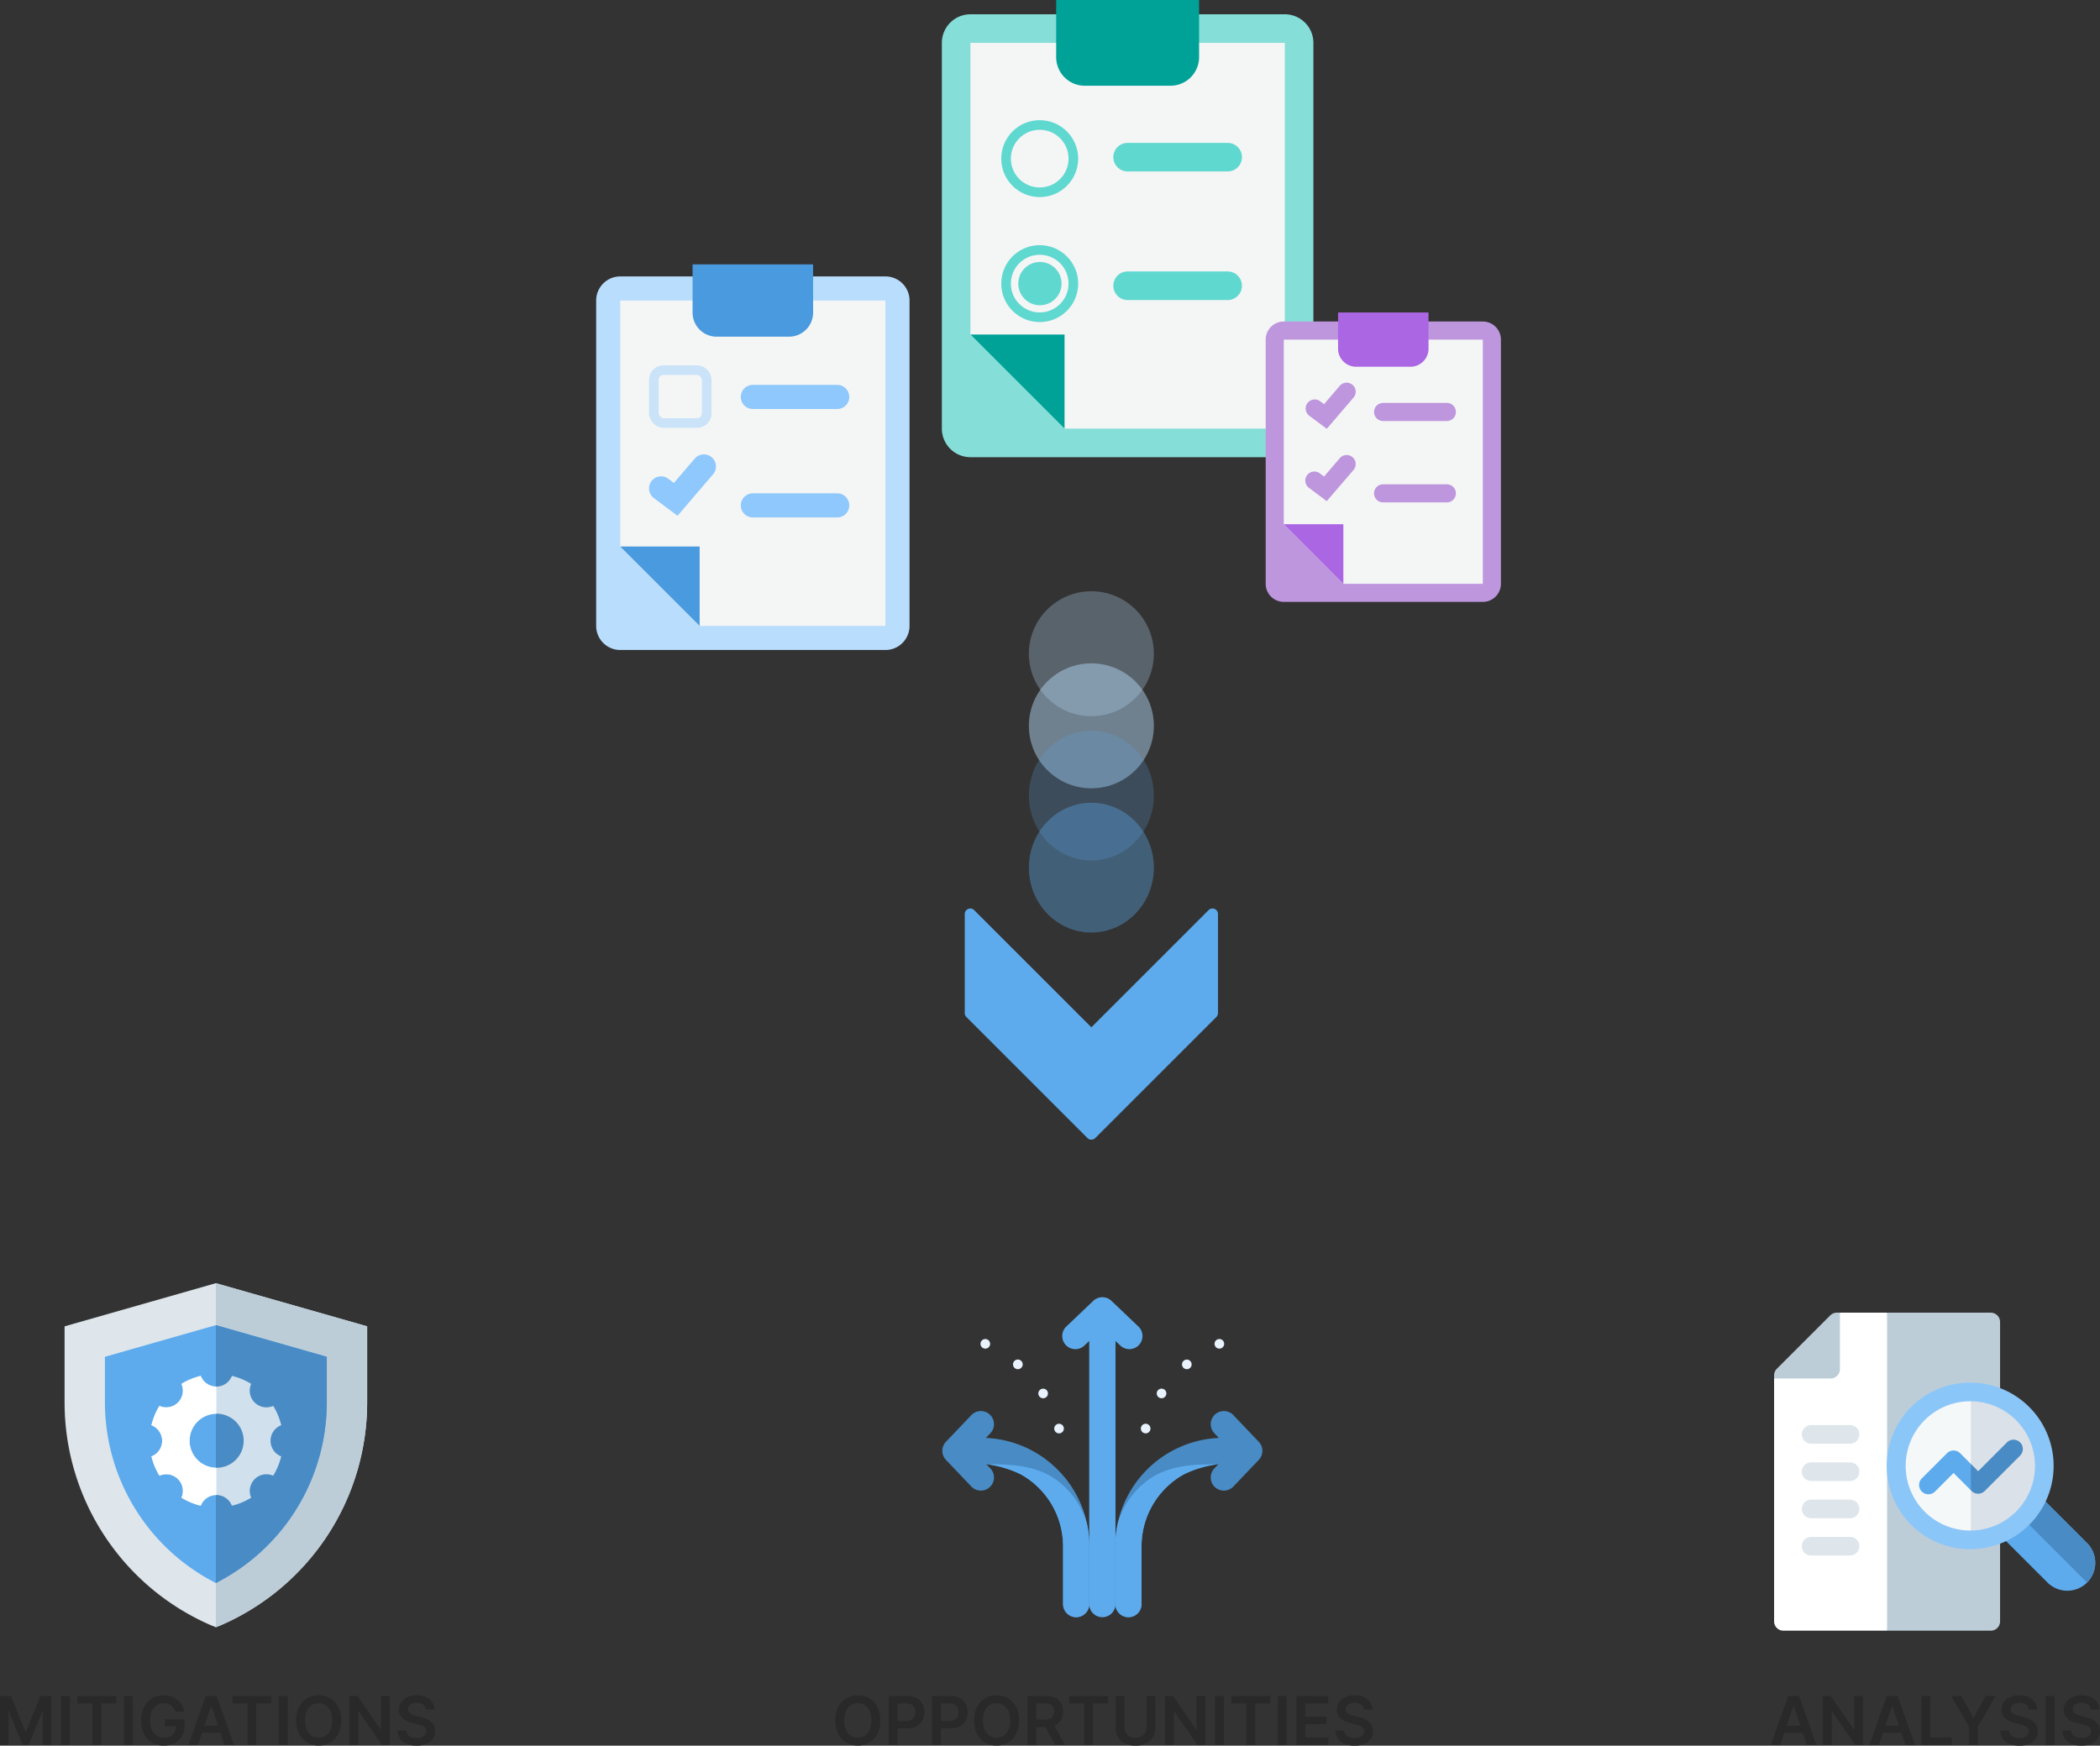 <svg xmlns="http://www.w3.org/2000/svg" width="436.783" height="363.154" viewBox="0 0 436.783 363.154">
  <rect x="0" y="0" width="436.783" height="363.154" fill="#333333" stroke="none"/>
  <defs>
    <style>
      .cls-1, .cls-12, .cls-13 {
        fill: #b9ddfd;
      }

      .cls-2 {
        fill: #f4f5f5;
      }

      .cls-3 {
        fill: #499ade;
      }

      .cls-4 {
        fill: #8ec8fc;
      }

      .cls-28, .cls-5, .cls-9 {
        fill: none;
      }

      .cls-5 {
        stroke: #cae3f8;
      }

      .cls-5, .cls-9 {
        stroke-width: 2px;
      }

      .cls-6 {
        fill: #86ded8;
      }

      .cls-7 {
        fill: #00a297;
      }

      .cls-8 {
        fill: #5fd8d0;
      }

      .cls-9 {
        stroke: #5fd8d0;
      }

      .cls-10 {
        fill: #bd96de;
      }

      .cls-11 {
        fill: #aa66e3;
      }

      .cls-12 {
        opacity: 0.281;
      }

      .cls-13 {
        opacity: 0.451;
      }

      .cls-14, .cls-15, .cls-16 {
        fill: #5dabed;
      }

      .cls-14 {
        opacity: 0.207;
      }

      .cls-15 {
        opacity: 0.37;
      }

      .cls-17 {
        fill: #dee6eb;
      }

      .cls-18 {
        fill: #bccdd8;
      }

      .cls-19 {
        fill: #498bc4;
      }

      .cls-20 {
        fill: #292929;
      }

      .cls-21 {
        fill: #d0e0ed;
      }

      .cls-22 {
        fill: #fff;
      }

      .cls-23 {
        fill: #f5f8f9;
      }

      .cls-24 {
        fill: #dbe1e8;
      }

      .cls-25 {
        fill: #8bc6f8;
      }

      .cls-26 {
        fill: #e8f3ff;
      }

      .cls-27 {
        stroke: none;
      }
    </style>
  </defs>
  <g id="Group_544" data-name="Group 544" transform="translate(-750.004 -2608)">
    <g id="Group_520" data-name="Group 520" transform="translate(-9 -15)">
      <g id="Group_517" data-name="Group 517" transform="translate(86.257 41)">
        <g id="checklist" transform="translate(796.743 2637)">
          <path id="Path_328" data-name="Path 328" class="cls-1" d="M5.014,16H60.166a5.014,5.014,0,0,1,5.014,5.014V88.7a5.014,5.014,0,0,1-5.014,5.014H5.014A5.014,5.014,0,0,1,0,88.7V21.014A5.014,5.014,0,0,1,5.014,16Zm0,0" transform="translate(0 -13.493)"/>
          <path id="Path_329" data-name="Path 329" class="cls-2" d="M32,99.176V48H87.152v67.687H48.51Zm0,0" transform="translate(-26.986 -40.479)"/>
          <path id="Path_330" data-name="Path 330" class="cls-3" d="M48.51,374.625v16.51L32,374.625Zm0,0" transform="translate(-26.986 -315.928)"/>
          <path id="Path_331" data-name="Path 331" class="cls-3" d="M128,10.028V0h25.069V10.028a5.014,5.014,0,0,1-5.014,5.014H133.014A5.014,5.014,0,0,1,128,10.028Zm0,0" transform="translate(-107.945)"/>
          <g id="Group_516" data-name="Group 516" transform="translate(11.03 19.451)">
            <path id="Path_333" data-name="Path 333" class="cls-4" d="M76.29,264.938,71.4,261.272a2.507,2.507,0,1,1,3.008-4.011l1.13.847,4.36-5.089a2.508,2.508,0,0,1,3.808,3.264Zm0,0" transform="translate(-70.399 -232.09)"/>
            <path id="Path_334" data-name="Path 334" class="cls-4" d="M194.507,160h17.548a2.507,2.507,0,1,1,0,5.014H194.507a2.507,2.507,0,1,1,0-5.014Zm0,0" transform="translate(-172.947 -154.382)"/>
            <path id="Path_335" data-name="Path 335" class="cls-4" d="M194.507,304h17.548a2.507,2.507,0,1,1,0,5.014H194.507a2.507,2.507,0,1,1,0-5.014Zm0,0" transform="translate(-172.947 -275.82)"/>
            <g id="Rectangle_68" data-name="Rectangle 68" class="cls-5" transform="translate(-0.03 1.549)">
              <rect class="cls-27" width="13" height="13" rx="3"/>
              <rect class="cls-28" x="1" y="1" width="11" height="11" rx="2"/>
            </g>
          </g>
        </g>
        <g id="checklist-2" data-name="checklist" transform="translate(868.645 2582)">
          <path id="Path_328-2" data-name="Path 328" class="cls-6" d="M5.944,16H71.333a5.945,5.945,0,0,1,5.944,5.944v80.25a5.945,5.945,0,0,1-5.944,5.944H5.944A5.945,5.945,0,0,1,0,102.194V21.944A5.945,5.945,0,0,1,5.944,16Zm0,0" transform="translate(0 -13.028)"/>
          <path id="Path_329-2" data-name="Path 329" class="cls-2" d="M32,108.675V48H97.389v80.25H51.575Zm0,0" transform="translate(-26.056 -39.083)"/>
          <path id="Path_330-2" data-name="Path 330" class="cls-7" d="M51.575,374.625V394.2L32,374.625Zm0,0" transform="translate(-26.056 -305.034)"/>
          <path id="Path_331-2" data-name="Path 331" class="cls-7" d="M128,11.889V0h29.722V11.889a5.945,5.945,0,0,1-5.944,5.944H133.944A5.945,5.945,0,0,1,128,11.889Zm0,0" transform="translate(-104.222)"/>
          <g id="Group_516-2" data-name="Group 516" transform="translate(13.346 24.898)">
            <path id="Path_334-2" data-name="Path 334" class="cls-8" d="M194.972,160h20.805a2.972,2.972,0,1,1,0,5.944H194.972a2.972,2.972,0,1,1,0-5.944Zm0,0" transform="translate(-169.68 -155.176)"/>
            <path id="Path_335-2" data-name="Path 335" class="cls-8" d="M194.972,304h20.805a2.972,2.972,0,1,1,0,5.944H194.972a2.972,2.972,0,1,1,0-5.944Zm0,0" transform="translate(-169.68 -272.426)"/>
            <g id="Ellipse_43" data-name="Ellipse 43" class="cls-9" transform="translate(-0.992 0.102)">
              <circle class="cls-27" cx="8" cy="8" r="8"/>
              <circle class="cls-28" cx="8" cy="8" r="7"/>
            </g>
            <g id="Ellipse_44" data-name="Ellipse 44" class="cls-9" transform="translate(-0.992 26.102)">
              <circle class="cls-27" cx="8" cy="8" r="8"/>
              <circle class="cls-28" cx="8" cy="8" r="7"/>
            </g>
            <circle id="Ellipse_49" data-name="Ellipse 49" class="cls-8" cx="4.5" cy="4.5" r="4.5" transform="translate(2.551 29.602)"/>
          </g>
        </g>
        <g id="checklist-3" data-name="checklist" transform="translate(936 2647.004)">
          <path id="Path_328-3" data-name="Path 328" class="cls-10" d="M3.763,16h41.4a3.763,3.763,0,0,1,3.763,3.763v50.8a3.763,3.763,0,0,1-3.763,3.763H3.763A3.763,3.763,0,0,1,0,70.568v-50.8A3.763,3.763,0,0,1,3.763,16Zm0,0" transform="translate(0 -14.118)"/>
          <path id="Path_329-3" data-name="Path 329" class="cls-2" d="M32,86.412V48H73.4V98.8h-29Zm0,0" transform="translate(-28.237 -42.355)"/>
          <path id="Path_330-3" data-name="Path 330" class="cls-11" d="M44.392,374.625v12.392L32,374.625Zm0,0" transform="translate(-28.237 -330.568)"/>
          <path id="Path_331-3" data-name="Path 331" class="cls-11" d="M128,7.527V0h18.816V7.527a3.763,3.763,0,0,1-3.763,3.763h-11.29A3.763,3.763,0,0,1,128,7.527Zm0,0" transform="translate(-112.947)"/>
          <g id="Group_516-3" data-name="Group 516" transform="translate(8.279 14.6)">
            <path id="Path_332" data-name="Path 332" class="cls-10" d="M74.821,133.747,71.152,131a1.882,1.882,0,0,1,2.258-3.01l.848.636,3.272-3.82a1.882,1.882,0,0,1,2.858,2.45Zm0,0" transform="translate(-70.399 -124.145)"/>
            <path id="Path_333-2" data-name="Path 333" class="cls-10" d="M74.821,261.747,71.152,259a1.882,1.882,0,1,1,2.258-3.01l.848.636,3.272-3.82a1.882,1.882,0,0,1,2.858,2.45Zm0,0" transform="translate(-70.399 -237.092)"/>
            <path id="Path_334-3" data-name="Path 334" class="cls-10" d="M193.882,160h13.171a1.882,1.882,0,1,1,0,3.763H193.882a1.882,1.882,0,1,1,0-3.763Zm0,0" transform="translate(-177.699 -155.783)"/>
            <path id="Path_335-3" data-name="Path 335" class="cls-10" d="M193.882,304h13.171a1.882,1.882,0,1,1,0,3.763H193.882a1.882,1.882,0,1,1,0-3.763Zm0,0" transform="translate(-177.699 -282.849)"/>
          </g>
        </g>
      </g>
      <g id="Group_519" data-name="Group 519" transform="translate(-4 -12)">
        <g id="Group_518" data-name="Group 518" transform="translate(14.666 -33)">
          <circle id="Ellipse_45" data-name="Ellipse 45" class="cls-12" cx="13" cy="13" r="13" transform="translate(962.333 2791)"/>
          <circle id="Ellipse_46" data-name="Ellipse 46" class="cls-13" cx="13" cy="13" r="13" transform="translate(962.333 2806)"/>
          <ellipse id="Ellipse_47" data-name="Ellipse 47" class="cls-14" cx="13" cy="13.5" rx="13" ry="13.5" transform="translate(962.333 2820)"/>
          <ellipse id="Ellipse_48" data-name="Ellipse 48" class="cls-15" cx="13" cy="13.5" rx="13" ry="13.5" transform="translate(962.333 2835)"/>
        </g>
        <path id="right-arrow" class="cls-16" d="M69.069,25.523,43.88.334A1.145,1.145,0,0,0,43.07,0H22.461a1.145,1.145,0,0,0-.811,1.956l24.38,24.378L21.65,50.711a1.145,1.145,0,0,0,.811,1.956H43.07a1.145,1.145,0,0,0,.811-.334L69.069,27.144a1.145,1.145,0,0,0,0-1.619Z" transform="translate(1016.333 2802.686) rotate(90)"/>
      </g>
    </g>
    <g id="Group_543" data-name="Group 543">
      <g id="Group_521" data-name="Group 521">
        <g id="shield" transform="translate(732.523 2874.946)">
          <path id="Path_336" data-name="Path 336" class="cls-17" d="M62.379,0,30.912,8.979V24.754A50.536,50.536,0,0,0,61.54,71.241l.839.336.839-.336A50.536,50.536,0,0,0,93.846,24.754V8.979Z" transform="translate(0)"/>
          <path id="Path_337" data-name="Path 337" class="cls-18" d="M287.467,8.979V24.754a50.536,50.536,0,0,1-30.628,46.487l-.839.336V0Z" transform="translate(-193.621)"/>
          <path id="Path_338" data-name="Path 338" class="cls-16" d="M114.012,62.425,90.936,69.012v9.44A42.158,42.158,0,0,0,113,115.541l1.007.545,1.007-.545a42.157,42.157,0,0,0,22.069-37.089v-9.44Z" transform="translate(-51.633 -53.698)"/>
          <path id="Path_339" data-name="Path 339" class="cls-19" d="M279.076,69.012v9.44a42.158,42.158,0,0,1-22.069,37.089l-1.007.545V62.425Z" transform="translate(-193.621 -53.698)"/>
        </g>
        <path id="Path_499" data-name="Path 499" class="cls-20" d="M1-10.182H3.261L6.284-2.8H6.4l3.023-7.378h2.257V0H9.913V-7H9.819L7-.03H5.683L2.869-7.01H2.774V0H1Zm14.532,0V0H13.692V-10.182Zm1.556,1.546v-1.546h8.124v1.546H22.069V0h-1.83V-8.636Zm11.529-1.546V0H26.777V-10.182ZM37.446-6.93a2.719,2.719,0,0,0-.341-.723,2.3,2.3,0,0,0-.517-.549,2.152,2.152,0,0,0-.689-.346,2.919,2.919,0,0,0-.845-.117,2.642,2.642,0,0,0-1.462.413,2.757,2.757,0,0,0-1.007,1.211A4.644,4.644,0,0,0,32.221-5.1a4.717,4.717,0,0,0,.363,1.954,2.743,2.743,0,0,0,1.009,1.216,2.717,2.717,0,0,0,1.5.415,2.86,2.86,0,0,0,1.345-.3,2.1,2.1,0,0,0,.877-.848,2.594,2.594,0,0,0,.308-1.29l.418.065H35.278V-5.33H39.41v1.223a4.411,4.411,0,0,1-.557,2.262A3.787,3.787,0,0,1,37.322-.375a4.719,4.719,0,0,1-2.237.515,4.722,4.722,0,0,1-2.468-.634,4.327,4.327,0,0,1-1.656-1.8,6.079,6.079,0,0,1-.594-2.782,6.452,6.452,0,0,1,.35-2.2A4.761,4.761,0,0,1,31.7-8.931,4.232,4.232,0,0,1,33.18-9.966a4.746,4.746,0,0,1,1.849-.355,4.908,4.908,0,0,1,1.576.246,4.249,4.249,0,0,1,1.3.7A3.9,3.9,0,0,1,38.843-8.3a3.784,3.784,0,0,1,.482,1.372ZM42.184,0H40.215L43.8-10.182h2.277L49.666,0H47.7L44.978-8.094H44.9Zm.065-3.992h5.369v1.482H42.249Zm7.08-4.643v-1.546h8.124v1.546H54.3V0h-1.83V-8.636Zm11.529-1.546V0H59.013V-10.182Zm11.1,5.091a6,6,0,0,1-.614,2.816,4.384,4.384,0,0,1-1.67,1.792,4.632,4.632,0,0,1-2.394.621,4.618,4.618,0,0,1-2.394-.624,4.4,4.4,0,0,1-1.67-1.795A5.983,5.983,0,0,1,62.6-5.091a6,6,0,0,1,.614-2.816A4.384,4.384,0,0,1,64.887-9.7a4.632,4.632,0,0,1,2.394-.621,4.632,4.632,0,0,1,2.394.621,4.384,4.384,0,0,1,1.67,1.792A6,6,0,0,1,71.959-5.091Zm-1.854,0a4.741,4.741,0,0,0-.36-1.956,2.722,2.722,0,0,0-1-1.208,2.647,2.647,0,0,0-1.467-.41,2.647,2.647,0,0,0-1.467.41,2.722,2.722,0,0,0-1,1.208,4.741,4.741,0,0,0-.36,1.956,4.741,4.741,0,0,0,.36,1.956,2.722,2.722,0,0,0,1,1.208,2.647,2.647,0,0,0,1.467.41,2.647,2.647,0,0,0,1.467-.41,2.722,2.722,0,0,0,1-1.208A4.741,4.741,0,0,0,70.1-5.091Zm11.972-5.091V0H80.435l-4.8-6.935h-.085V0H73.709V-10.182h1.651l4.793,6.94h.089v-6.94Zm7.537,2.8A1.36,1.36,0,0,0,89.029-8.4a2.266,2.266,0,0,0-1.335-.363,2.54,2.54,0,0,0-.989.174,1.465,1.465,0,0,0-.631.472,1.148,1.148,0,0,0-.224.681A1.016,1.016,0,0,0,86-6.881a1.267,1.267,0,0,0,.4.4,2.756,2.756,0,0,0,.562.271,6.042,6.042,0,0,0,.621.184l.955.239a6.651,6.651,0,0,1,1.111.363,3.97,3.97,0,0,1,.96.577,2.573,2.573,0,0,1,.674.84,2.528,2.528,0,0,1,.249,1.153,2.748,2.748,0,0,1-.457,1.574A3,3,0,0,1,89.75-.226a5.153,5.153,0,0,1-2.086.38A5.28,5.28,0,0,1,85.6-.214a3.055,3.055,0,0,1-1.362-1.074,3.17,3.17,0,0,1-.529-1.72h1.815a1.542,1.542,0,0,0,.328.885,1.735,1.735,0,0,0,.753.527,2.953,2.953,0,0,0,1.042.174A2.838,2.838,0,0,0,88.706-1.6a1.682,1.682,0,0,0,.713-.507,1.214,1.214,0,0,0,.263-.763.983.983,0,0,0-.234-.659,1.754,1.754,0,0,0-.639-.437,6.478,6.478,0,0,0-.957-.316l-1.158-.3a4.627,4.627,0,0,1-1.986-.982,2.248,2.248,0,0,1-.728-1.752,2.616,2.616,0,0,1,.49-1.576A3.219,3.219,0,0,1,85.8-9.946a4.669,4.669,0,0,1,1.914-.375,4.517,4.517,0,0,1,1.9.375,3.125,3.125,0,0,1,1.285,1.039,2.664,2.664,0,0,1,.482,1.524Z" transform="translate(749 2971)"/>
        <path id="Icon_ionic-ios-settings" data-name="Icon ionic-ios-settings" class="cls-21" d="M29.271,18A3.474,3.474,0,0,1,31.5,14.759a13.772,13.772,0,0,0-1.666-4.015,3.521,3.521,0,0,1-1.413.3,3.467,3.467,0,0,1-3.171-4.88A13.73,13.73,0,0,0,21.241,4.5a3.471,3.471,0,0,1-6.483,0,13.772,13.772,0,0,0-4.015,1.666,3.467,3.467,0,0,1-3.171,4.88,3.406,3.406,0,0,1-1.413-.3A14.076,14.076,0,0,0,4.5,14.766a3.473,3.473,0,0,1,.007,6.483,13.772,13.772,0,0,0,1.666,4.015,3.468,3.468,0,0,1,4.577,4.577,13.852,13.852,0,0,0,4.015,1.666,3.465,3.465,0,0,1,6.469,0,13.772,13.772,0,0,0,4.015-1.666,3.472,3.472,0,0,1,4.577-4.577,13.852,13.852,0,0,0,1.666-4.015A3.491,3.491,0,0,1,29.271,18ZM18.063,23.618a5.625,5.625,0,1,1,5.625-5.625A5.623,5.623,0,0,1,18.063,23.618Z" transform="translate(777 2889.731)"/>
        <path id="Subtraction_2" data-name="Subtraction 2" class="cls-22" d="M10.265,19.238h0A13.827,13.827,0,0,1,6.25,17.572a3.493,3.493,0,0,0-.717-3.86,3.486,3.486,0,0,0-3.86-.717A13.754,13.754,0,0,1,.007,8.979,3.458,3.458,0,0,0,2.229,5.738,3.45,3.45,0,0,0,0,2.5,14.08,14.08,0,0,1,1.66-1.525a3.406,3.406,0,0,0,1.413.3A3.446,3.446,0,0,0,5.527-2.236,3.485,3.485,0,0,0,6.243-6.1a13.776,13.776,0,0,1,4.015-1.667A3.493,3.493,0,0,0,13.5-5.54V.1A5.626,5.626,0,0,0,9.562,9.679a5.589,5.589,0,0,0,3.938,1.67v5.668a3.441,3.441,0,0,0-3.234,2.221Z" transform="translate(781.5 2902)"/>
      </g>
      <g id="Group_530" data-name="Group 530" transform="translate(357)">
        <path id="Path_501" data-name="Path 501" class="cls-20" d="M2.312,0H.343L3.928-10.182H6.2L9.794,0H7.825L5.106-8.094h-.08Zm.065-3.992H7.746v1.482H2.376ZM19.5-10.182V0H17.863l-4.8-6.935h-.085V0H11.136V-10.182h1.651l4.793,6.94h.089v-6.94ZM22.815,0H20.846L24.43-10.182h2.277L30.3,0H28.328L25.609-8.094h-.08Zm.065-3.992h5.369v1.482H22.879ZM31.639,0V-10.182h1.844v8.636h4.484V0Zm6.2-10.182h2.083l2.491,4.5h.1l2.491-4.5h2.083L43.387-3.8V0H41.548V-3.8Zm16.093,2.8A1.36,1.36,0,0,0,53.353-8.4a2.266,2.266,0,0,0-1.335-.363,2.54,2.54,0,0,0-.989.174,1.465,1.465,0,0,0-.631.472,1.148,1.148,0,0,0-.224.681,1.016,1.016,0,0,0,.147.552,1.267,1.267,0,0,0,.4.4,2.756,2.756,0,0,0,.562.271,6.043,6.043,0,0,0,.621.184l.955.239a6.651,6.651,0,0,1,1.111.363,3.97,3.97,0,0,1,.96.577,2.573,2.573,0,0,1,.674.84,2.528,2.528,0,0,1,.249,1.153,2.748,2.748,0,0,1-.457,1.574,3,3,0,0,1-1.32,1.059,5.153,5.153,0,0,1-2.086.38,5.28,5.28,0,0,1-2.061-.368,3.055,3.055,0,0,1-1.362-1.074,3.17,3.17,0,0,1-.529-1.72H49.85a1.543,1.543,0,0,0,.328.885,1.735,1.735,0,0,0,.753.527,2.953,2.953,0,0,0,1.042.174A2.838,2.838,0,0,0,53.029-1.6a1.682,1.682,0,0,0,.713-.507,1.214,1.214,0,0,0,.263-.763.983.983,0,0,0-.234-.659,1.754,1.754,0,0,0-.639-.437,6.478,6.478,0,0,0-.957-.316l-1.158-.3a4.627,4.627,0,0,1-1.986-.982A2.248,2.248,0,0,1,48.3-7.318a2.616,2.616,0,0,1,.49-1.576,3.219,3.219,0,0,1,1.335-1.051,4.669,4.669,0,0,1,1.914-.375,4.517,4.517,0,0,1,1.9.375,3.125,3.125,0,0,1,1.285,1.039,2.664,2.664,0,0,1,.482,1.524Zm5.4-2.8V0H57.491V-10.182Zm7.537,2.8A1.36,1.36,0,0,0,66.289-8.4a2.266,2.266,0,0,0-1.335-.363,2.54,2.54,0,0,0-.989.174,1.465,1.465,0,0,0-.631.472,1.148,1.148,0,0,0-.224.681,1.016,1.016,0,0,0,.147.552,1.267,1.267,0,0,0,.4.4,2.756,2.756,0,0,0,.562.271,6.042,6.042,0,0,0,.621.184l.955.239a6.651,6.651,0,0,1,1.111.363,3.97,3.97,0,0,1,.96.577,2.573,2.573,0,0,1,.674.84,2.528,2.528,0,0,1,.249,1.153,2.748,2.748,0,0,1-.457,1.574A3,3,0,0,1,67.01-.226a5.153,5.153,0,0,1-2.086.38,5.28,5.28,0,0,1-2.061-.368A3.055,3.055,0,0,1,61.5-1.288a3.17,3.17,0,0,1-.529-1.72h1.815a1.543,1.543,0,0,0,.328.885,1.735,1.735,0,0,0,.753.527,2.953,2.953,0,0,0,1.042.174A2.838,2.838,0,0,0,65.966-1.6a1.682,1.682,0,0,0,.713-.507,1.214,1.214,0,0,0,.263-.763.983.983,0,0,0-.234-.659,1.754,1.754,0,0,0-.639-.437,6.478,6.478,0,0,0-.957-.316l-1.158-.3a4.627,4.627,0,0,1-1.986-.982,2.248,2.248,0,0,1-.728-1.752,2.616,2.616,0,0,1,.49-1.576,3.219,3.219,0,0,1,1.335-1.051,4.669,4.669,0,0,1,1.914-.375,4.517,4.517,0,0,1,1.9.375,3.125,3.125,0,0,1,1.285,1.039,2.664,2.664,0,0,1,.482,1.524Z" transform="translate(761 2971)"/>
        <g id="research" transform="translate(762 2878.6)">
          <g id="Group_531" data-name="Group 531" transform="translate(46.67 40.203)">
            <path id="Path_362" data-name="Path 362" class="cls-16" d="M379.627,312.856a5.821,5.821,0,0,1-8.223,0l-9.635-9.635a1.939,1.939,0,0,1,.39-3.042,13.523,13.523,0,0,0,4.791-4.791,1.938,1.938,0,0,1,3.042-.39l9.635,9.635A5.82,5.82,0,0,1,379.627,312.856Z" transform="translate(-361.202 -294.431)"/>
          </g>
          <path id="Path_363" data-name="Path 363" class="cls-19" d="M404.277,312.856,389.51,298.089a13.438,13.438,0,0,0,2.091-2.7,1.938,1.938,0,0,1,3.042-.39l9.635,9.635A5.82,5.82,0,0,1,404.277,312.856Z" transform="translate(-339.183 -254.228)"/>
          <g id="Group_533" data-name="Group 533" transform="translate(0 2.481)">
            <g id="Group_532" data-name="Group 532">
              <path id="Path_364" data-name="Path 364" class="cls-22" d="M27.337,9.328,23.5,2.481H13.693l-5.978,7.3L0,16.174V66.7a1.939,1.939,0,0,0,1.938,1.938H23.5l3.834-7.712Z" transform="translate(0 -2.481)"/>
            </g>
          </g>
          <path id="Path_365" data-name="Path 365" class="cls-18" d="M205.4,4.419V66.7a1.939,1.939,0,0,1-1.938,1.938H181.9V2.481h21.563A1.939,1.939,0,0,1,205.4,4.419Z" transform="translate(-158.397 0)"/>
          <g id="Group_534" data-name="Group 534" transform="translate(24.722 18.248)">
            <path id="Path_366" data-name="Path 366" class="cls-23" d="M221.33,148.771a16.118,16.118,0,0,1-13.779,7.955h-.1a16.108,16.108,0,1,1-.01-32.217h.114a16.106,16.106,0,0,1,13.779,24.259Z" transform="translate(-191.34 -124.511)"/>
          </g>
          <g id="Group_535" data-name="Group 535" transform="translate(0 2.481)">
            <path id="Path_367" data-name="Path 367" class="cls-18" d="M13.693,2.481V14.236a1.939,1.939,0,0,1-1.938,1.938H0v-.646a1.942,1.942,0,0,1,.567-1.371L11.676,3.048a1.942,1.942,0,0,1,1.371-.567h.646Z" transform="translate(0 -2.481)"/>
          </g>
          <g id="Group_536" data-name="Group 536" transform="translate(5.768 33.62)">
            <path id="Path_368" data-name="Path 368" class="cls-17" d="M54.668,247.357H46.576a1.938,1.938,0,1,1,0-3.876h8.091a1.938,1.938,0,0,1,0,3.876Z" transform="translate(-44.638 -243.481)"/>
          </g>
          <g id="Group_537" data-name="Group 537" transform="translate(5.768 41.372)">
            <path id="Path_369" data-name="Path 369" class="cls-17" d="M54.668,307.357H46.576a1.938,1.938,0,0,1,0-3.876h8.091a1.938,1.938,0,0,1,0,3.876Z" transform="translate(-44.638 -303.481)"/>
          </g>
          <g id="Group_538" data-name="Group 538" transform="translate(5.768 49.125)">
            <path id="Path_370" data-name="Path 370" class="cls-17" d="M54.668,367.357H46.576a1.938,1.938,0,1,1,0-3.876h8.091a1.938,1.938,0,0,1,0,3.876Z" transform="translate(-44.638 -363.481)"/>
          </g>
          <g id="Group_539" data-name="Group 539" transform="translate(5.768 25.867)">
            <path id="Path_371" data-name="Path 371" class="cls-17" d="M54.668,187.357H46.576a1.938,1.938,0,0,1,0-3.876h8.091a1.938,1.938,0,0,1,0,3.876Z" transform="translate(-44.638 -183.481)"/>
          </g>
          <path id="Path_372" data-name="Path 372" class="cls-24" d="M330.589,148.78a16.118,16.118,0,0,1-13.779,7.955V124.521a16.106,16.106,0,0,1,13.779,24.259Z" transform="translate(-275.876 -106.272)"/>
          <g id="Group_541" data-name="Group 541" transform="translate(30.16 31.152)">
            <g id="Group_540" data-name="Group 540">
              <path id="Path_373" data-name="Path 373" class="cls-16" d="M245.572,230.087l-1.375-2.9-2.234-2.234a1.936,1.936,0,0,0-2.74,0l-5.233,5.232a1.938,1.938,0,1,0,2.742,2.74l3.861-3.861,3.6,3.6,1.375-1.321Z" transform="translate(-233.422 -224.383)"/>
            </g>
          </g>
          <path id="Path_374" data-name="Path 374" class="cls-19" d="M327.017,210.554l-7.329,7.329a1.939,1.939,0,0,1-2.74,0l-.138-.138v-5.482l1.509,1.509,5.958-5.958a1.938,1.938,0,1,1,2.74,2.74Z" transform="translate(-275.876 -178.308)"/>
          <g id="Group_542" data-name="Group 542" transform="translate(23.508 17.026)">
            <path id="Path_375" data-name="Path 375" class="cls-25" d="M199.364,145.826a13.447,13.447,0,1,1,0-26.893l2.2-2.006-2.2-1.87a17.323,17.323,0,1,0,0,34.644l2.405-2.054Z" transform="translate(-181.938 -115.049)"/>
          </g>
          <path id="Path_376" data-name="Path 376" class="cls-25" d="M331.637,141.2a17.324,17.324,0,0,1-14.827,8.555V145.88a13.447,13.447,0,0,0,0-26.893v-3.876a17.322,17.322,0,0,1,14.827,26.09Z" transform="translate(-275.876 -98.077)"/>
        </g>
      </g>
      <g id="Group_529" data-name="Group 529" transform="translate(4)">
        <path id="Path_500" data-name="Path 500" class="cls-20" d="M10.1-5.091a6,6,0,0,1-.614,2.816A4.384,4.384,0,0,1,7.818-.482,4.632,4.632,0,0,1,5.424.139,4.618,4.618,0,0,1,3.03-.485,4.4,4.4,0,0,1,1.36-2.279,5.983,5.983,0,0,1,.746-5.091,6,6,0,0,1,1.36-7.907,4.384,4.384,0,0,1,3.03-9.7a4.632,4.632,0,0,1,2.394-.621A4.632,4.632,0,0,1,7.818-9.7a4.384,4.384,0,0,1,1.67,1.792A6,6,0,0,1,10.1-5.091Zm-1.854,0a4.741,4.741,0,0,0-.36-1.956,2.722,2.722,0,0,0-1-1.208,2.647,2.647,0,0,0-1.467-.41,2.647,2.647,0,0,0-1.467.41,2.722,2.722,0,0,0-1,1.208A4.741,4.741,0,0,0,2.6-5.091a4.741,4.741,0,0,0,.36,1.956,2.722,2.722,0,0,0,1,1.208,2.647,2.647,0,0,0,1.467.41,2.647,2.647,0,0,0,1.467-.41,2.722,2.722,0,0,0,1-1.208A4.741,4.741,0,0,0,8.248-5.091ZM11.852,0V-10.182H15.67a4.056,4.056,0,0,1,1.971.437,2.939,2.939,0,0,1,1.208,1.2,3.6,3.6,0,0,1,.41,1.733,3.591,3.591,0,0,1-.413,1.74,2.933,2.933,0,0,1-1.218,1.2,4.131,4.131,0,0,1-1.984.435H13.115V-4.957H15.4A2.334,2.334,0,0,0,16.521-5.2a1.521,1.521,0,0,0,.649-.656,2.1,2.1,0,0,0,.211-.96,2.066,2.066,0,0,0-.211-.955,1.483,1.483,0,0,0-.651-.644,2.425,2.425,0,0,0-1.131-.231H13.7V0Zm9.009,0V-10.182h3.818a4.056,4.056,0,0,1,1.971.437,2.939,2.939,0,0,1,1.208,1.2,3.6,3.6,0,0,1,.41,1.733,3.591,3.591,0,0,1-.413,1.74,2.933,2.933,0,0,1-1.218,1.2,4.131,4.131,0,0,1-1.984.435H22.124V-4.957h2.282A2.334,2.334,0,0,0,25.529-5.2a1.521,1.521,0,0,0,.649-.656,2.1,2.1,0,0,0,.211-.96,2.066,2.066,0,0,0-.211-.955,1.483,1.483,0,0,0-.651-.644A2.425,2.425,0,0,0,24.4-8.641h-1.69V0ZM38.967-5.091a6,6,0,0,1-.614,2.816,4.384,4.384,0,0,1-1.67,1.792,4.632,4.632,0,0,1-2.394.621A4.618,4.618,0,0,1,31.9-.485a4.4,4.4,0,0,1-1.67-1.795,5.983,5.983,0,0,1-.614-2.811,6,6,0,0,1,.614-2.816A4.384,4.384,0,0,1,31.9-9.7a4.632,4.632,0,0,1,2.394-.621,4.632,4.632,0,0,1,2.394.621,4.384,4.384,0,0,1,1.67,1.792A6,6,0,0,1,38.967-5.091Zm-1.854,0a4.741,4.741,0,0,0-.36-1.956,2.722,2.722,0,0,0-1-1.208,2.647,2.647,0,0,0-1.467-.41,2.647,2.647,0,0,0-1.467.41,2.722,2.722,0,0,0-1,1.208,4.741,4.741,0,0,0-.36,1.956,4.741,4.741,0,0,0,.36,1.956,2.722,2.722,0,0,0,1,1.208,2.647,2.647,0,0,0,1.467.41,2.647,2.647,0,0,0,1.467-.41,2.722,2.722,0,0,0,1-1.208A4.741,4.741,0,0,0,37.113-5.091ZM40.717,0V-10.182h3.818a4.3,4.3,0,0,1,1.971.408,2.807,2.807,0,0,1,1.208,1.141,3.441,3.441,0,0,1,.41,1.708,3.335,3.335,0,0,1-.415,1.7,2.752,2.752,0,0,1-1.221,1.109,4.514,4.514,0,0,1-1.979.39H41.791V-5.26h2.471a2.823,2.823,0,0,0,1.124-.191,1.334,1.334,0,0,0,.649-.562,1.816,1.816,0,0,0,.211-.912,1.884,1.884,0,0,0-.214-.927,1.376,1.376,0,0,0-.651-.587,2.714,2.714,0,0,0-1.129-.2h-1.69V0Zm5.26-4.614L48.5,0H46.44L43.964-4.614Zm3.4-4.022v-1.546H57.5v1.546H54.354V0h-1.83V-8.636Zm16.1-1.546h1.844V-3.53a3.577,3.577,0,0,1-.515,1.924,3.494,3.494,0,0,1-1.444,1.3,4.8,4.8,0,0,1-2.173.465,4.812,4.812,0,0,1-2.178-.465,3.477,3.477,0,0,1-1.442-1.3,3.59,3.59,0,0,1-.512-1.924v-6.652h1.844v6.5a2.264,2.264,0,0,0,.281,1.134,1.991,1.991,0,0,0,.793.778,2.485,2.485,0,0,0,1.213.281,2.5,2.5,0,0,0,1.216-.281A1.97,1.97,0,0,0,65.2-2.55a2.28,2.28,0,0,0,.278-1.134Zm12.22,0V0H76.06l-4.8-6.935h-.085V0H69.334V-10.182h1.651l4.793,6.94h.089v-6.94Zm3.848,0V0H79.7V-10.182Zm1.556,1.546v-1.546h8.124v1.546H88.082V0h-1.83V-8.636Zm11.529-1.546V0H92.79V-10.182ZM96.638,0V-10.182h6.622v1.546H98.482v2.764h4.435v1.546H98.482v2.779H103.3V0Zm14.04-7.383a1.36,1.36,0,0,0-.584-1.014,2.266,2.266,0,0,0-1.335-.363,2.54,2.54,0,0,0-.989.174,1.465,1.465,0,0,0-.631.472,1.148,1.148,0,0,0-.224.681,1.016,1.016,0,0,0,.147.552,1.267,1.267,0,0,0,.4.4,2.756,2.756,0,0,0,.562.271,6.042,6.042,0,0,0,.621.184l.955.239a6.651,6.651,0,0,1,1.111.363,3.97,3.97,0,0,1,.96.577,2.573,2.573,0,0,1,.674.84,2.528,2.528,0,0,1,.249,1.153,2.748,2.748,0,0,1-.457,1.574,3,3,0,0,1-1.32,1.059,5.153,5.153,0,0,1-2.086.38,5.28,5.28,0,0,1-2.061-.368,3.055,3.055,0,0,1-1.362-1.074,3.17,3.17,0,0,1-.529-1.72h1.815a1.542,1.542,0,0,0,.328.885,1.735,1.735,0,0,0,.753.527,2.953,2.953,0,0,0,1.042.174A2.838,2.838,0,0,0,109.77-1.6a1.682,1.682,0,0,0,.713-.507,1.214,1.214,0,0,0,.263-.763.983.983,0,0,0-.234-.659,1.754,1.754,0,0,0-.639-.437,6.478,6.478,0,0,0-.957-.316l-1.158-.3a4.627,4.627,0,0,1-1.986-.982,2.248,2.248,0,0,1-.728-1.752,2.616,2.616,0,0,1,.49-1.576,3.219,3.219,0,0,1,1.335-1.051,4.669,4.669,0,0,1,1.914-.375,4.517,4.517,0,0,1,1.9.375,3.125,3.125,0,0,1,1.285,1.039,2.664,2.664,0,0,1,.482,1.524Z" transform="translate(919 2971)"/>
        <g id="opportunities" transform="translate(941.999 2877.863)">
          <g id="Group_527" data-name="Group 527" transform="translate(0.001 0)">
            <path id="Path_355" data-name="Path 355" class="cls-16" d="M207.851,6.068,202.27.754a2.731,2.731,0,0,0-3.767,0l-5.581,5.314a2.731,2.731,0,1,0,3.767,3.954l.966-.92V63.842a2.731,2.731,0,0,0,5.462,0V9.1l.966.92a2.731,2.731,0,1,0,3.767-3.954Z" transform="translate(-167.1 0)"/>
            <g id="Group_526" data-name="Group 526" transform="translate(0 23.652)">
              <path id="Path_356" data-name="Path 356" class="cls-19" d="M306.53,188.334l-5.316-5.579a2.731,2.731,0,0,0-3.955,3.766l.963,1.011a22.551,22.551,0,0,0-21.535,22.536V222.1a2.731,2.731,0,0,0,5.462,0v-12.03a17.089,17.089,0,0,1,15.974-17.062l-.864.907a2.731,2.731,0,0,0,3.955,3.766l5.316-5.579A2.729,2.729,0,0,0,306.53,188.334Z" transform="translate(-240.711 -181.908)"/>
              <g id="Group_524" data-name="Group 524" transform="translate(35.976 11.098)">
                <path id="Path_357" data-name="Path 357" class="cls-16" d="M298.124,267.26c-6.168,0-11.9.273-16.594,4.967a16.992,16.992,0,0,0-4.353,7.38,22.8,22.8,0,0,0-.49,4.715v11.963a2.774,2.774,0,0,0,2.632,2.795,2.731,2.731,0,0,0,2.831-2.728v-12.03a17.132,17.132,0,0,1,8.822-14.973A24.073,24.073,0,0,1,298.124,267.26Z" transform="translate(-276.687 -267.26)"/>
              </g>
              <path id="Path_358" data-name="Path 358" class="cls-19" d="M23.967,194.112a22.407,22.407,0,0,0-14.906-6.58l.964-1.012a2.731,2.731,0,0,0-3.955-3.766L.754,188.334a2.729,2.729,0,0,0,0,3.766l5.316,5.579a2.731,2.731,0,0,0,3.955-3.766l-.863-.906a17.089,17.089,0,0,1,15.95,17.061V222.1a2.731,2.731,0,0,0,5.462,0v-12.03a22.41,22.41,0,0,0-6.606-15.956Z" transform="translate(-0.001 -181.908)"/>
              <g id="Group_525" data-name="Group 525" transform="translate(9.137 11.098)">
                <path id="Path_359" data-name="Path 359" class="cls-16" d="M70.269,267.26c6.168,0,11.9.273,16.594,4.967a16.992,16.992,0,0,1,4.353,7.38,22.8,22.8,0,0,1,.49,4.715v11.963a2.774,2.774,0,0,1-2.632,2.795,2.731,2.731,0,0,1-2.83-2.728v-12.03a17.132,17.132,0,0,0-8.822-14.973,24.073,24.073,0,0,0-7.153-2.089Z" transform="translate(-70.269 -267.26)"/>
              </g>
            </g>
          </g>
          <g id="Group_528" data-name="Group 528" transform="translate(7.943 8.692)">
            <path id="Path_360" data-name="Path 360" class="cls-26" d="M318.317,86.456a1,1,0,1,1,.22.025A.954.954,0,0,1,318.317,86.456Zm2.983-7.441a1,1,0,1,1,.542.161A1,1,0,0,1,321.3,79.016Zm5.041-6.233a1,1,0,1,1,.762.351A1.005,1.005,0,0,1,326.341,72.783Zm6.613-4.521a1,1,0,1,1,.916.593A1,1,0,0,1,332.954,68.262Z" transform="translate(-284.187 -66.846)"/>
            <path id="Path_361" data-name="Path 361" class="cls-26" d="M76.444,85.7a1,1,0,1,1,1.2.762,1.019,1.019,0,0,1-.22.024A1.006,1.006,0,0,1,76.444,85.7Zm-3.172-6.98a1,1,0,1,1,.845.461A1,1,0,0,1,73.272,78.716ZM68.2,72.892a1.006,1.006,0,1,1,.654.241,1,1,0,0,1-.654-.241Zm-6.525-4.124a1,1,0,1,1,.411.088A1,1,0,0,1,61.679,68.768Z" transform="translate(-61.086 -66.847)"/>
          </g>
        </g>
      </g>
    </g>
  </g>
</svg>
